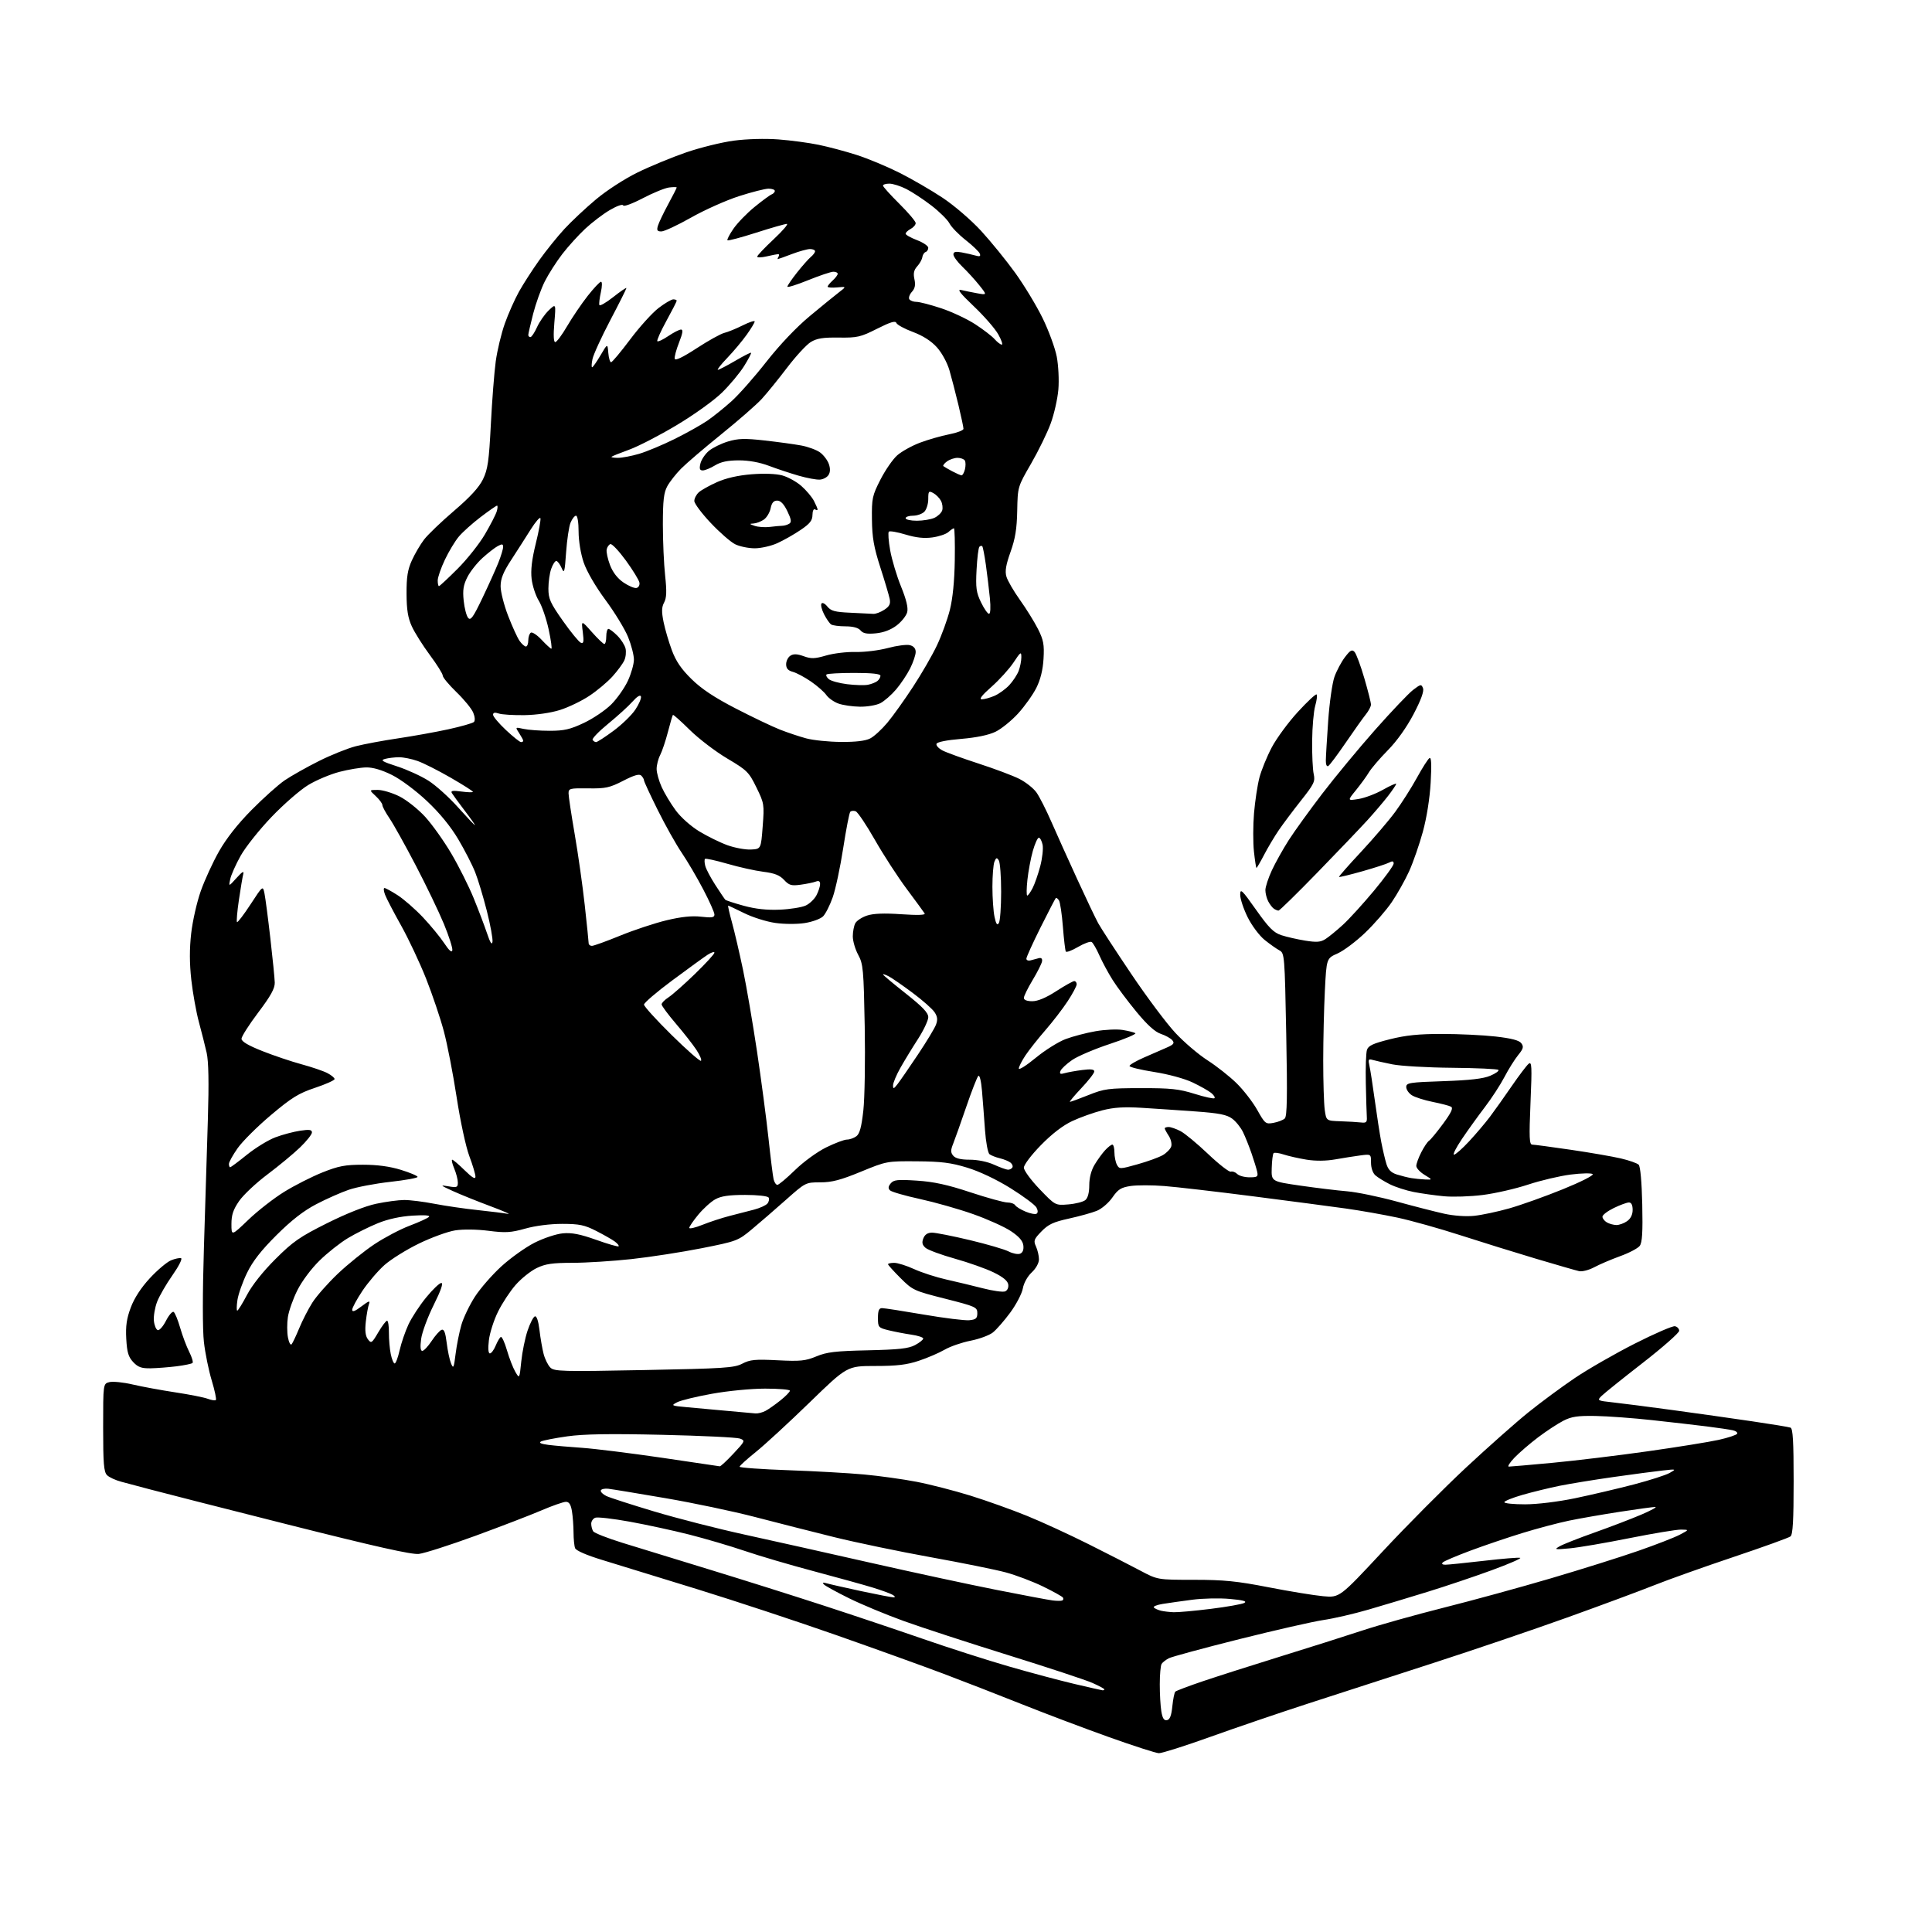 <?xml version="1.0" encoding="UTF-8" standalone="no"?>
<svg 
  version="1.1" 
  xmlns="http://www.w3.org/2000/svg" 
  xmlns:xlink="http://www.w3.org/1999/xlink" 
  xmlns:svg="http://www.w3.org/2000/svg"
  xmlns:rdf="http://www.w3.org/1999/02/22-rdf-syntax-ns#"
  xmlns:cc="http://creativecommons.org/ns#"
  xmlns:dc="http://purl.org/dc/elements/1.1/"
  viewBox="0 0 768 768"
  width="768"
  height="768"
>
<style>svg {background-color: white; }</style>"
<path stroke="none" fill="black" fill-rule="evenodd" d="M460.66,696.92C459.47,696.87 450.62,694.03 441.00,690.59C431.38,687.16 415.85,681.30 406.50,677.57C397.15,673.84 382.98,668.33 375.00,665.32C367.02,662.31 347.90,655.42 332.50,650.01C317.10,644.60 292.12,636.35 277.00,631.68C261.88,627.01 244.94,621.80 239.36,620.10C233.18,618.22 228.98,616.39 228.61,615.42C228.27,614.55 228.00,611.74 227.99,609.17C227.98,606.60 227.70,602.81 227.36,600.75C226.91,598.05 226.24,597.00 224.96,597.00C223.98,597.00 219.57,598.54 215.17,600.43C210.77,602.31 198.91,606.87 188.83,610.56C178.75,614.24 168.70,617.46 166.50,617.71C163.60,618.03 149.35,614.83 114.50,606.04C88.10,599.37 63.35,593.07 59.50,592.02C55.65,590.98 50.61,589.63 48.30,589.04C45.98,588.44 43.39,587.25 42.55,586.40C41.27,585.13 41.00,581.81 41.00,567.45C41.00,550.04 41.00,550.04 43.50,549.41C44.87,549.07 49.04,549.49 52.75,550.36C56.46,551.23 64.10,552.63 69.73,553.49C75.36,554.34 81.16,555.49 82.62,556.05C84.08,556.60 85.52,556.82 85.81,556.52C86.11,556.23 85.36,552.73 84.16,548.74C82.96,544.76 81.56,537.90 81.06,533.50C80.50,528.65 80.50,513.89 81.06,496.00C81.57,479.77 82.28,456.82 82.63,445.00C83.08,430.35 82.92,421.91 82.15,418.50C81.53,415.75 80.14,410.26 79.07,406.30C78.00,402.33 76.64,394.79 76.05,389.52C75.32,382.93 75.30,377.18 76.00,371.04C76.55,366.14 78.27,358.57 79.81,354.21C81.35,349.85 84.61,342.75 87.06,338.43C89.94,333.34 94.49,327.54 100.00,321.98C104.67,317.25 110.60,311.95 113.17,310.19C115.75,308.44 121.82,305.01 126.67,302.58C131.53,300.14 138.20,297.46 141.50,296.62C144.80,295.78 152.32,294.38 158.20,293.51C164.09,292.64 173.09,291.02 178.20,289.91C183.32,288.79 187.90,287.48 188.39,287.00C188.92,286.48 188.80,284.94 188.11,283.27C187.46,281.70 184.47,278.05 181.47,275.15C178.46,272.24 176.00,269.29 176.00,268.57C176.00,267.86 173.70,264.17 170.88,260.39C168.07,256.60 164.84,251.47 163.71,249.00C162.16,245.62 161.64,242.39 161.61,236.00C161.58,229.37 162.05,226.46 163.72,222.77C164.90,220.16 167.09,216.43 168.58,214.48C170.07,212.53 175.45,207.37 180.53,203.03C186.94,197.54 190.44,193.72 192.00,190.50C193.91,186.55 194.37,183.31 195.12,168.68C195.60,159.23 196.48,147.94 197.07,143.60C197.67,139.25 199.29,132.50 200.68,128.60C202.07,124.69 204.59,119.03 206.27,116.00C207.95,112.97 211.57,107.35 214.31,103.50C217.05,99.65 221.58,94.03 224.38,91.00C227.18,87.97 232.81,82.69 236.90,79.27C241.08,75.75 248.29,71.08 253.41,68.57C258.41,66.12 267.11,62.53 272.73,60.59C278.36,58.66 286.91,56.55 291.72,55.91C296.89,55.23 304.14,55.03 309.40,55.42C314.31,55.79 321.52,56.75 325.41,57.56C329.31,58.36 336.10,60.17 340.50,61.58C344.90,62.98 352.55,66.17 357.50,68.65C362.45,71.14 370.19,75.62 374.70,78.62C379.32,81.69 386.01,87.44 390.01,91.78C393.91,96.03 400.02,103.55 403.59,108.50C407.15,113.45 412.05,121.55 414.47,126.50C416.89,131.45 419.41,138.34 420.08,141.80C420.74,145.28 421.03,151.11 420.72,154.80C420.41,158.49 419.05,164.54 417.70,168.25C416.35,171.96 412.84,179.16 409.90,184.25C404.55,193.50 404.55,193.50 404.36,203.00C404.22,210.23 403.58,214.15 401.70,219.40C399.87,224.52 399.44,227.05 400.06,229.19C400.51,230.78 402.94,234.97 405.46,238.50C407.98,242.03 411.20,247.23 412.63,250.06C414.82,254.43 415.15,256.23 414.82,261.86C414.56,266.29 413.61,270.14 411.97,273.43C410.61,276.14 407.35,280.72 404.72,283.61C402.09,286.49 398.04,289.77 395.72,290.89C393.00,292.20 388.14,293.21 382.08,293.72C376.31,294.20 372.51,294.96 372.27,295.69C372.05,296.35 373.14,297.54 374.69,298.34C376.23,299.14 382.68,301.47 389.00,303.53C395.32,305.58 402.60,308.31 405.16,309.60C407.73,310.89 410.80,313.32 412.00,315.00C413.20,316.68 415.89,321.98 417.98,326.78C420.08,331.58 424.68,341.80 428.22,349.50C431.75,357.20 435.51,365.09 436.57,367.02C437.63,368.96 443.55,378.04 449.72,387.20C455.88,396.36 463.76,406.88 467.22,410.58C470.67,414.29 476.44,419.21 480.04,421.51C483.63,423.82 488.82,427.91 491.57,430.61C494.31,433.30 498.01,438.08 499.78,441.23C502.85,446.71 503.13,446.93 506.25,446.35C508.04,446.02 510.05,445.24 510.71,444.62C511.64,443.76 511.78,435.92 511.30,411.20C510.69,379.78 510.62,378.87 508.59,377.79C507.44,377.18 504.81,375.32 502.74,373.66C500.65,371.99 497.65,367.99 495.99,364.67C494.35,361.37 493.00,357.34 493.00,355.71C493.00,353.04 493.64,353.64 499.28,361.62C504.38,368.83 506.27,370.73 509.35,371.75C511.43,372.43 515.70,373.41 518.82,373.91C523.39,374.65 524.97,374.53 526.91,373.28C528.24,372.43 531.35,369.89 533.83,367.62C536.31,365.35 541.86,359.26 546.17,354.08C550.48,348.90 554.00,344.04 554.00,343.29C554.00,342.29 553.52,342.18 552.20,342.89C551.22,343.42 546.39,344.98 541.48,346.37C536.57,347.75 532.42,348.76 532.27,348.60C532.12,348.45 536.04,343.98 541.00,338.67C545.95,333.36 552.07,326.20 554.61,322.75C557.14,319.31 561.01,313.24 563.20,309.25C565.38,305.27 567.65,301.71 568.24,301.35C568.98,300.90 569.12,303.86 568.71,311.10C568.35,317.41 567.13,325.12 565.59,330.70C564.20,335.76 561.75,342.80 560.15,346.34C558.54,349.88 555.43,355.41 553.23,358.64C551.03,361.86 546.28,367.33 542.67,370.78C539.06,374.24 534.13,377.94 531.71,379.01C527.31,380.96 527.31,380.96 526.66,393.73C526.30,400.75 526.01,413.30 526.00,421.61C526.00,429.92 526.27,438.70 526.60,441.13C527.21,445.53 527.21,445.53 532.85,445.72C535.96,445.82 539.62,446.04 541.00,446.20C543.11,446.45 543.47,446.11 543.33,444.00C543.24,442.62 543.06,436.55 542.93,430.50C542.80,424.45 543.01,418.54 543.38,417.37C543.92,415.67 545.79,414.80 552.49,413.12C558.81,411.53 564.01,411.00 573.21,411.01C579.97,411.01 589.55,411.47 594.50,412.03C600.82,412.75 603.87,413.54 604.74,414.70C605.77,416.08 605.56,416.88 603.48,419.43C602.11,421.12 599.66,425.03 598.04,428.13C596.42,431.23 592.91,436.63 590.23,440.13C587.56,443.63 583.47,449.31 581.15,452.75C578.83,456.19 577.40,459.00 577.99,459.00C578.58,459.00 581.27,456.63 583.97,453.72C586.67,450.82 590.39,446.43 592.25,443.97C594.10,441.51 598.00,436.03 600.90,431.79C603.81,427.56 606.85,423.54 607.65,422.88C608.92,421.82 609.02,423.79 608.40,438.33C607.81,452.29 607.93,455.00 609.10,455.01C609.87,455.01 616.75,455.93 624.39,457.05C632.04,458.17 640.99,459.72 644.29,460.49C647.59,461.26 650.79,462.39 651.40,462.99C652.07,463.67 652.62,469.82 652.82,478.80C653.06,489.83 652.81,493.94 651.82,495.25C651.09,496.22 647.58,498.07 644.00,499.36C640.42,500.66 635.79,502.64 633.71,503.76C631.62,504.88 628.92,505.57 627.71,505.30C626.49,505.03 618.75,502.79 610.50,500.34C602.25,497.88 588.75,493.68 580.50,491.02C572.25,488.35 561.00,485.20 555.50,484.02C550.00,482.85 540.79,481.22 535.02,480.41C529.26,479.60 512.61,477.41 498.02,475.54C483.44,473.67 467.57,471.83 462.77,471.46C457.97,471.08 451.98,471.08 449.46,471.45C445.62,472.03 444.44,472.77 442.19,476.02C440.71,478.16 437.93,480.54 436.00,481.32C434.07,482.10 429.09,483.48 424.92,484.40C418.75,485.75 416.71,486.70 413.99,489.51C410.99,492.61 410.77,493.20 411.83,495.52C412.47,496.94 413.00,499.22 413.00,500.60C413.00,502.08 411.81,504.23 410.12,505.81C408.44,507.38 406.97,510.03 406.59,512.18C406.23,514.21 403.98,518.52 401.60,521.76C399.21,525.00 396.10,528.56 394.67,529.69C393.25,530.81 389.26,532.28 385.80,532.96C382.35,533.64 377.72,535.24 375.51,536.52C373.31,537.80 368.70,539.78 365.28,540.92C360.47,542.53 356.53,543.00 347.91,543.00C336.76,543.00 336.76,543.00 321.78,557.55C313.54,565.55 303.92,574.41 300.40,577.23C296.88,580.05 294.00,582.67 294.00,583.05C294.00,583.43 302.66,584.05 313.25,584.43C323.84,584.80 337.45,585.57 343.50,586.13C349.55,586.69 358.89,587.99 364.26,589.02C369.62,590.05 379.30,592.54 385.76,594.54C392.22,596.55 402.37,600.18 408.32,602.61C414.28,605.03 425.30,610.11 432.82,613.88C440.35,617.65 449.57,622.37 453.33,624.37C460.17,628.00 460.17,628.00 474.61,628.00C486.54,628.00 491.71,628.52 504.28,630.97C512.65,632.60 522.42,634.20 526.00,634.52C532.50,635.11 532.50,635.11 549.70,616.65C559.16,606.49 574.01,591.55 582.70,583.45C591.39,575.35 602.55,565.46 607.50,561.47C612.45,557.48 620.77,551.33 626.00,547.80C631.23,544.27 641.94,538.12 649.81,534.13C657.67,530.14 664.87,527.02 665.81,527.20C666.74,527.38 667.50,528.19 667.50,529.01C667.50,529.83 660.98,535.57 653.01,541.77C645.03,547.97 637.67,553.88 636.64,554.91C634.82,556.73 634.93,556.79 641.14,557.47C644.64,557.85 655.38,559.23 665.00,560.54C674.62,561.85 688.80,563.85 696.50,564.99C704.20,566.12 711.06,567.25 711.75,567.50C712.70,567.83 713.00,573.02 713.00,588.85C713.00,604.38 712.68,610.01 711.75,610.75C711.06,611.30 700.87,614.97 689.11,618.92C677.34,622.87 663.17,627.92 657.61,630.14C652.05,632.36 636.48,638.14 623.00,642.98C609.52,647.82 585.67,655.92 570.00,660.99C554.33,666.05 531.92,673.31 520.21,677.12C508.50,680.92 490.80,686.95 480.87,690.52C470.94,694.08 461.85,696.96 460.66,696.92zM463.89,683.79C465.04,683.57 465.65,681.99 466.02,678.30C466.31,675.45 466.84,672.83 467.20,672.46C467.56,672.10 472.50,670.23 478.18,668.31C483.86,666.39 497.73,661.96 509.00,658.47C520.27,654.99 534.90,650.35 541.50,648.17C548.10,645.99 562.73,641.89 574.00,639.05C585.27,636.22 604.40,630.98 616.50,627.41C628.60,623.85 644.24,618.93 651.26,616.48C658.28,614.04 665.71,611.15 667.76,610.06C671.50,608.09 671.50,608.09 668.23,608.04C666.43,608.02 657.20,609.55 647.73,611.44C638.25,613.34 627.58,615.16 624.00,615.49C618.01,616.05 617.70,615.98 620.00,614.66C621.38,613.87 627.67,611.39 634.00,609.15C640.33,606.90 648.65,603.71 652.50,602.06C656.35,600.41 658.83,599.05 658.00,599.04C657.17,599.03 650.87,599.89 643.99,600.95C637.11,602.01 627.99,603.60 623.73,604.48C619.47,605.36 611.14,607.57 605.22,609.39C599.30,611.21 589.97,614.37 584.48,616.42C578.99,618.47 574.07,620.56 573.55,621.07C572.96,621.65 573.34,622.00 574.55,622.00C575.62,622.00 582.50,621.30 589.84,620.45C597.18,619.59 603.69,619.06 604.30,619.27C604.92,619.47 599.82,621.69 592.96,624.20C586.11,626.71 574.65,630.57 567.50,632.77C560.35,634.98 549.77,638.16 544.00,639.84C538.23,641.52 530.16,643.39 526.08,643.98C522.00,644.58 506.97,648.00 492.68,651.58C478.39,655.16 465.76,658.59 464.60,659.19C463.45,659.80 462.17,660.79 461.77,661.40C461.36,662.00 461.03,665.65 461.03,669.50C461.02,673.35 461.30,678.21 461.65,680.30C462.11,683.06 462.71,684.01 463.89,683.79zM438.25,671.92C438.66,671.96 439.00,671.80 439.00,671.55C439.00,671.30 436.86,670.15 434.25,668.99C431.64,667.83 416.59,662.86 400.81,657.95C385.03,653.04 366.36,646.94 359.31,644.40C352.27,641.86 342.45,637.78 337.50,635.33C332.55,632.89 328.05,630.42 327.50,629.83C326.81,629.10 327.12,628.96 328.50,629.36C329.60,629.69 335.78,631.09 342.23,632.48C348.69,633.86 354.54,634.99 355.23,634.97C355.99,634.95 355.83,634.55 354.82,633.96C353.89,633.42 350.29,632.11 346.82,631.05C343.34,629.99 332.85,627.08 323.50,624.59C314.15,622.11 301.77,618.47 296.00,616.50C290.23,614.54 280.32,611.63 274.00,610.02C267.68,608.42 257.04,606.11 250.37,604.90C243.70,603.69 237.51,602.97 236.62,603.32C235.73,603.66 235.01,604.74 235.02,605.72C235.02,606.70 235.38,608.05 235.81,608.72C236.24,609.40 241.52,611.47 247.54,613.33C253.57,615.19 269.07,619.95 282.00,623.91C294.93,627.86 315.18,634.25 327.00,638.10C338.82,641.95 356.82,647.99 367.00,651.52C377.18,655.06 392.48,659.96 401.00,662.42C409.52,664.89 421.23,668.01 427.00,669.37C432.77,670.73 437.84,671.87 438.25,671.92zM466.54,640.88C468.21,640.95 474.85,640.35 481.29,639.55C487.74,638.75 493.75,637.68 494.65,637.18C495.81,636.53 494.15,636.07 488.89,635.60C484.83,635.23 478.12,635.37 474.00,635.91C469.88,636.45 464.56,637.20 462.19,637.58C459.82,637.96 458.24,638.62 458.69,639.04C459.13,639.46 460.40,640.02 461.50,640.29C462.60,640.55 464.87,640.82 466.54,640.88zM422.27,636.22C422.69,636.02 422.81,635.51 422.54,635.07C422.28,634.64 418.73,632.66 414.65,630.67C410.58,628.69 403.93,626.17 399.88,625.07C395.82,623.97 382.38,621.25 370.00,619.02C357.62,616.79 340.30,613.18 331.50,611.01C322.70,608.83 308.52,605.22 300.00,603.00C291.48,600.78 275.50,597.42 264.50,595.54C253.50,593.65 243.28,591.97 241.80,591.80C240.31,591.64 238.97,591.95 238.82,592.50C238.68,593.05 239.67,594.03 241.03,594.69C242.39,595.34 250.93,598.10 260.00,600.82C269.08,603.54 285.27,607.69 296.00,610.03C306.73,612.38 329.23,617.41 346.00,621.21C362.77,625.01 385.27,629.86 396.00,631.98C406.73,634.11 416.85,636.01 418.50,636.21C420.15,636.41 421.84,636.41 422.27,636.22zM606.25,597.99C611.09,597.99 619.34,596.98 626.22,595.55C632.67,594.20 643.12,591.75 649.45,590.10C655.77,588.44 662.20,586.38 663.73,585.51C666.45,583.97 666.39,583.95 661.00,584.54C657.98,584.87 649.20,586.03 641.50,587.12C633.80,588.21 624.12,589.79 620.00,590.62C615.88,591.46 609.24,593.08 605.25,594.22C601.26,595.37 598.00,596.69 598.00,597.15C598.00,597.62 601.71,598.00 606.25,597.99zM286.11,582.88C286.45,582.95 288.90,580.68 291.55,577.84C296.23,572.84 296.31,572.66 294.12,571.85C292.87,571.39 278.95,570.72 263.18,570.36C242.31,569.88 232.05,570.05 225.50,570.97C220.55,571.67 215.84,572.59 215.04,573.02C214.07,573.55 215.08,574.00 218.04,574.37C220.49,574.68 226.55,575.20 231.50,575.54C236.45,575.89 250.62,577.65 263.00,579.46C275.38,581.28 285.78,582.82 286.11,582.88zM599.79,583.00C600.44,583.00 608.29,582.32 617.24,581.48C626.18,580.64 643.17,578.59 655.00,576.91C666.83,575.24 679.53,573.19 683.24,572.36C686.95,571.53 690.23,570.44 690.53,569.95C690.83,569.46 690.05,568.83 688.79,568.55C687.53,568.27 682.90,567.59 678.50,567.03C674.10,566.48 664.33,565.35 656.78,564.53C649.24,563.70 639.11,562.96 634.28,562.87C627.17,562.74 624.72,563.10 621.47,564.76C619.26,565.89 614.76,568.84 611.47,571.32C608.19,573.80 603.95,577.45 602.05,579.42C600.16,581.39 599.14,583.00 599.79,583.00zM300.32,561.86C301.31,561.94 303.11,561.48 304.32,560.84C305.52,560.20 308.19,558.32 310.25,556.67C312.31,555.02 314.00,553.29 314.00,552.83C314.00,552.37 309.58,552.00 304.17,552.00C298.66,552.00 289.39,552.89 283.05,554.04C276.83,555.15 270.57,556.68 269.15,557.43C266.66,558.73 266.82,558.82 273.02,559.38C276.59,559.70 283.77,560.36 289.00,560.84C294.23,561.32 299.32,561.78 300.32,561.86zM207.21,541.22C207.60,537.42 208.72,531.91 209.71,528.97C210.69,526.03 212.01,523.47 212.63,523.27C213.33,523.05 214.02,525.11 214.45,528.71C214.82,531.89 215.57,536.17 216.09,538.20C216.62,540.24 217.82,542.68 218.75,543.61C220.32,545.17 223.32,545.26 255.98,544.62C287.91,544.01 291.86,543.75 295.09,542.07C298.16,540.47 300.19,540.28 309.10,540.73C318.14,541.19 320.18,540.99 324.51,539.19C328.66,537.46 332.10,537.05 345.00,536.77C357.33,536.49 361.17,536.07 363.75,534.69C365.54,533.73 367.00,532.56 367.00,532.09C367.00,531.61 364.86,530.92 362.25,530.54C359.64,530.16 355.59,529.38 353.25,528.81C349.16,527.80 349.00,527.62 349.00,523.88C349.00,520.97 349.41,520.00 350.62,520.00C351.51,520.00 358.95,521.15 367.16,522.56C375.37,523.97 383.53,524.98 385.29,524.81C387.96,524.55 388.50,524.08 388.50,522.00C388.50,519.63 387.82,519.33 375.72,516.26C363.34,513.13 362.78,512.87 357.97,508.06C355.24,505.33 353.00,502.85 353.00,502.55C353.00,502.25 354.11,502.00 355.47,502.00C356.83,502.00 360.40,503.12 363.40,504.50C366.40,505.87 372.15,507.73 376.18,508.63C380.20,509.53 386.74,511.10 390.71,512.12C394.67,513.14 398.63,513.69 399.51,513.36C400.44,513.00 400.98,511.86 400.80,510.62C400.60,509.18 398.75,507.64 395.00,505.81C391.98,504.33 385.04,501.87 379.60,500.35C374.15,498.82 368.90,496.88 367.92,496.04C366.59,494.88 366.38,493.94 367.05,492.25C367.65,490.73 368.77,490.00 370.52,490.00C371.94,490.00 378.71,491.34 385.55,492.97C392.40,494.61 399.32,496.63 400.94,497.47C402.55,498.30 404.60,498.71 405.49,498.37C406.54,497.96 407.00,496.82 406.80,495.12C406.59,493.29 405.11,491.57 401.86,489.40C399.30,487.69 392.55,484.65 386.86,482.64C381.16,480.62 371.63,477.92 365.68,476.62C359.74,475.33 354.38,473.78 353.78,473.18C352.99,472.39 353.07,471.62 354.08,470.41C355.27,468.98 356.80,468.82 364.50,469.32C371.21,469.76 376.67,470.95 385.75,473.96C392.47,476.18 399.08,478.00 400.43,478.00C401.78,478.00 403.19,478.50 403.56,479.10C403.94,479.71 405.78,480.85 407.67,481.63C409.55,482.42 411.52,482.80 412.05,482.47C412.65,482.10 412.64,481.19 412.00,480.00C411.44,478.96 406.83,475.53 401.75,472.36C396.11,468.85 389.38,465.66 384.50,464.17C378.03,462.19 374.20,461.71 364.50,461.64C352.59,461.55 352.42,461.58 342.23,465.77C334.16,469.09 330.70,470.00 326.10,470.00C320.26,470.00 320.21,470.03 312.37,476.99C308.04,480.84 301.97,486.09 298.87,488.67C293.39,493.23 292.89,493.42 278.87,496.20C270.97,497.76 258.43,499.70 251.00,500.51C243.57,501.32 233.03,501.98 227.57,501.99C219.56,502.00 216.80,502.40 213.33,504.08C210.96,505.23 207.21,508.23 205.00,510.74C202.78,513.26 199.62,518.06 197.97,521.42C196.31,524.77 194.68,529.88 194.34,532.76C193.95,536.05 194.10,538.00 194.74,538.00C195.30,538.00 196.32,536.64 197.01,534.98C197.70,533.32 198.62,531.74 199.06,531.47C199.49,531.20 200.60,533.57 201.52,536.74C202.44,539.91 203.94,543.77 204.85,545.32C206.50,548.14 206.50,548.14 207.21,541.22zM59.92,543.92C56.25,543.98 54.88,543.50 52.95,541.45C51.03,539.40 50.49,537.58 50.19,532.20C49.91,527.09 50.34,524.13 52.00,519.72C53.40,515.99 56.09,511.85 59.58,508.09C62.55,504.88 66.32,501.70 67.94,501.02C69.57,500.35 71.39,499.96 71.98,500.16C72.58,500.36 71.03,503.41 68.55,506.93C66.07,510.46 63.32,515.22 62.44,517.51C61.57,519.81 61.00,523.18 61.17,525.01C61.35,526.85 62.04,528.52 62.70,528.74C63.35,528.95 64.83,527.29 65.98,525.03C67.14,522.77 68.50,521.19 69.03,521.52C69.55,521.84 70.71,524.67 71.61,527.80C72.52,530.94 74.13,535.23 75.20,537.35C76.27,539.46 76.87,541.47 76.54,541.80C76.20,542.13 73.36,542.72 70.22,543.12C67.07,543.51 62.44,543.87 59.92,543.92zM181.11,538.19C181.54,534.72 182.58,529.53 183.41,526.65C184.25,523.76 186.67,518.73 188.79,515.45C190.91,512.18 195.63,506.76 199.28,503.42C202.93,500.08 208.86,495.85 212.45,494.02C216.09,492.18 221.10,490.51 223.74,490.27C227.31,489.94 230.62,490.59 236.98,492.85C241.64,494.52 245.66,495.67 245.91,495.43C246.15,495.18 245.49,494.33 244.43,493.55C243.37,492.76 240.03,490.86 237.02,489.32C232.37,486.95 230.31,486.52 223.52,486.51C218.67,486.51 212.85,487.25 208.80,488.39C203.06,490.00 200.96,490.13 194.19,489.26C189.49,488.66 184.11,488.60 180.91,489.10C177.95,489.57 171.48,491.93 166.52,494.34C161.56,496.75 155.39,500.60 152.81,502.89C150.24,505.18 146.30,509.80 144.06,513.14C141.83,516.49 140.00,519.87 140.00,520.66C140.00,521.67 141.12,521.26 143.69,519.30C146.60,517.10 147.24,516.89 146.69,518.34C146.31,519.34 145.74,522.49 145.42,525.34C145.01,528.99 145.25,531.05 146.25,532.38C147.57,534.14 147.82,533.97 150.37,529.63C151.86,527.08 153.44,525.00 153.87,525.00C154.29,525.00 154.63,527.14 154.60,529.75C154.58,532.36 154.91,536.19 155.33,538.25C155.75,540.31 156.45,542.00 156.89,542.00C157.32,542.00 158.21,539.64 158.86,536.75C159.51,533.86 161.09,529.25 162.37,526.50C163.65,523.75 166.82,518.91 169.41,515.75C171.99,512.59 174.71,510.00 175.43,510.00C176.30,510.00 175.26,513.01 172.40,518.75C170.00,523.56 167.76,529.64 167.41,532.25C166.98,535.42 167.14,537.00 167.87,537.00C168.48,537.00 170.14,535.23 171.57,533.08C173.00,530.92 174.77,528.92 175.52,528.63C176.51,528.25 177.05,529.62 177.57,533.81C177.95,536.94 178.73,540.62 179.30,542.00C180.22,544.23 180.42,543.81 181.11,538.19zM115.91,534.38C116.33,533.90 117.69,531.02 118.94,528.00C120.18,524.98 122.53,520.39 124.16,517.82C125.78,515.25 130.35,510.07 134.31,506.31C138.26,502.56 144.78,497.31 148.78,494.64C152.78,491.98 159.08,488.66 162.78,487.26C166.48,485.86 169.95,484.28 170.50,483.74C171.15,483.11 168.87,482.93 164.00,483.23C159.17,483.53 154.26,484.60 150.22,486.24C146.77,487.64 141.42,490.30 138.34,492.15C135.26,493.99 130.17,498.01 127.03,501.09C123.74,504.30 120.00,509.31 118.21,512.89C116.50,516.31 114.81,521.10 114.44,523.55C114.07,525.99 114.08,529.62 114.46,531.62C114.83,533.62 115.48,534.86 115.91,534.38zM94.31,521.00C94.63,521.00 96.37,518.19 98.18,514.75C100.20,510.90 104.55,505.42 109.49,500.50C116.45,493.55 119.14,491.68 130.00,486.25C137.67,482.41 145.20,479.43 149.50,478.52C153.35,477.70 158.37,477.03 160.66,477.02C162.95,477.01 168.35,477.68 172.66,478.52C176.97,479.35 184.70,480.48 189.83,481.02C194.96,481.56 200.36,482.24 201.83,482.52C203.30,482.81 200.22,481.45 195.00,479.50C189.78,477.55 183.03,474.83 180.00,473.45C174.92,471.13 174.79,470.99 178.25,471.58C181.62,472.16 182.00,472.00 182.00,470.08C182.00,468.90 181.35,466.38 180.55,464.47C179.75,462.56 179.40,461.00 179.76,461.00C180.13,461.00 182.35,462.89 184.71,465.21C187.74,468.18 189.00,468.92 189.00,467.73C189.00,466.80 187.90,463.12 186.56,459.56C185.19,455.93 182.97,445.63 181.53,436.21C180.11,426.94 177.82,415.11 176.43,409.93C175.05,404.74 171.87,395.32 169.37,389.00C166.86,382.68 162.40,373.19 159.45,367.92C156.50,362.65 153.62,357.14 153.07,355.67C152.51,354.20 152.40,353.00 152.83,353.00C153.26,353.00 155.61,354.28 158.05,355.85C160.50,357.42 165.01,361.36 168.08,364.60C171.14,367.85 174.97,372.49 176.58,374.93C178.51,377.86 179.60,378.82 179.81,377.76C179.98,376.88 178.48,372.19 176.48,367.33C174.47,362.47 169.43,351.98 165.26,344.00C161.10,336.02 156.41,327.62 154.85,325.32C153.28,323.02 152.00,320.64 152.00,320.02C152.00,319.41 150.81,317.80 149.35,316.45C146.71,314.00 146.71,314.00 150.16,314.00C152.05,314.00 155.93,315.16 158.77,316.57C161.61,317.99 166.22,321.64 169.01,324.70C171.80,327.75 176.50,334.36 179.45,339.38C182.40,344.39 186.37,352.32 188.28,357.00C190.19,361.68 192.58,367.98 193.60,371.00C194.86,374.77 195.55,375.83 195.77,374.39C195.95,373.22 194.95,367.70 193.53,362.12C192.11,356.53 190.03,349.61 188.89,346.73C187.76,343.85 184.73,337.96 182.17,333.63C179.13,328.51 174.79,323.20 169.75,318.46C165.36,314.32 159.33,309.82 155.84,308.08C151.84,306.08 148.25,305.02 145.59,305.06C143.34,305.09 138.54,305.89 134.92,306.83C131.30,307.78 125.74,310.11 122.57,312.03C119.39,313.94 112.82,319.65 107.97,324.72C103.11,329.79 97.56,336.76 95.64,340.22C93.71,343.67 91.85,347.85 91.51,349.50C90.87,352.50 90.87,352.50 94.04,349.00C96.33,346.47 97.06,346.05 96.69,347.50C96.41,348.60 95.63,353.23 94.96,357.79C94.29,362.35 93.95,366.29 94.21,366.55C94.47,366.80 96.89,363.63 99.59,359.50C104.50,351.98 104.50,351.98 105.15,355.24C105.51,357.03 106.56,365.02 107.47,373.00C108.39,380.98 109.18,388.89 109.22,390.59C109.28,392.91 107.65,395.86 102.65,402.49C98.99,407.34 96.00,412.03 96.00,412.92C96.00,414.01 98.67,415.59 104.25,417.80C108.79,419.60 115.82,421.97 119.87,423.07C123.93,424.17 128.54,425.74 130.12,426.56C131.70,427.38 133.00,428.45 133.00,428.94C133.00,429.43 129.51,431.00 125.25,432.42C118.72,434.60 115.96,436.30 107.71,443.25C102.32,447.79 96.36,453.72 94.46,456.43C92.56,459.14 91.00,461.95 91.00,462.68C91.00,463.40 91.22,464.00 91.49,464.00C91.77,464.00 94.79,461.75 98.20,458.99C101.62,456.24 106.70,453.13 109.50,452.09C112.29,451.04 116.70,449.87 119.29,449.48C123.00,448.92 124.00,449.07 124.00,450.17C124.00,450.94 121.86,453.63 119.25,456.14C116.64,458.65 110.80,463.48 106.29,466.87C101.77,470.26 96.71,475.02 95.04,477.45C92.70,480.84 92.00,482.96 92.00,486.59C92.00,491.33 92.00,491.33 98.75,484.86C102.46,481.30 108.88,476.30 113.00,473.76C117.12,471.21 123.95,467.75 128.17,466.06C134.61,463.49 137.19,463.00 144.31,463.00C150.02,463.00 154.95,463.67 159.39,465.04C163.03,466.16 166.00,467.42 166.00,467.84C166.00,468.26 161.11,469.14 155.13,469.81C149.16,470.47 141.73,471.89 138.63,472.96C135.53,474.02 129.73,476.59 125.75,478.67C120.70,481.30 115.90,485.03 109.93,490.97C103.81,497.06 100.45,501.36 98.20,506.00C96.46,509.57 94.75,514.41 94.39,516.75C94.04,519.09 94.00,521.00 94.31,521.00zM279.25,486.88C282.14,485.72 286.98,484.14 290.00,483.36C293.02,482.58 297.40,481.45 299.73,480.85C302.06,480.24 304.46,479.15 305.07,478.42C305.67,477.69 305.88,476.62 305.53,476.04C305.16,475.45 301.14,475.00 296.18,475.00C289.75,475.00 286.64,475.46 284.32,476.75C282.59,477.71 279.56,480.46 277.59,482.84C275.61,485.23 274.00,487.59 274.00,488.09C274.00,488.59 276.36,488.04 279.25,486.88zM642.53,486.97C643.64,486.99 645.56,486.30 646.78,485.44C648.22,484.43 649.00,482.85 649.00,480.94C649.00,479.02 648.49,478.00 647.53,478.00C646.72,478.00 644.02,478.99 641.53,480.20C639.04,481.41 637.00,482.96 637.00,483.65C637.00,484.34 637.79,485.36 638.75,485.92C639.71,486.48 641.41,486.95 642.53,486.97zM586.00,483.31C589.02,483.00 595.33,481.66 600.00,480.34C604.67,479.01 614.23,475.60 621.24,472.75C628.25,469.91 633.61,467.21 633.14,466.74C632.68,466.28 628.75,466.35 624.40,466.90C620.06,467.45 612.42,469.25 607.43,470.90C602.45,472.55 594.35,474.40 589.43,475.02C584.52,475.64 577.58,475.87 574.00,475.53C570.42,475.19 565.02,474.43 562.00,473.84C558.98,473.25 554.70,471.87 552.50,470.77C550.30,469.67 547.71,468.07 546.75,467.23C545.71,466.32 545.00,464.27 545.00,462.21C545.00,458.74 545.00,458.74 540.75,459.30C538.41,459.61 533.91,460.32 530.75,460.88C527.08,461.53 522.96,461.56 519.35,460.98C516.24,460.47 512.16,459.55 510.28,458.93C508.40,458.31 506.60,458.07 506.28,458.39C505.95,458.72 505.61,461.38 505.53,464.31C505.37,469.64 505.37,469.64 516.93,471.31C523.30,472.23 531.65,473.24 535.50,473.56C539.35,473.88 548.19,475.71 555.14,477.61C562.10,479.52 570.65,481.71 574.14,482.48C577.86,483.30 582.78,483.65 586.00,483.31zM424.69,478.77C427.54,478.54 430.58,477.76 431.44,477.05C432.44,476.22 433.00,474.10 433.00,471.13C433.01,468.21 433.78,465.21 435.11,463.00C436.26,461.07 438.14,458.49 439.28,457.25C440.42,456.01 441.72,455.00 442.17,455.00C442.63,455.00 443.00,456.38 443.00,458.07C443.00,459.75 443.45,461.97 443.99,462.99C444.96,464.80 445.20,464.79 452.24,462.81C456.24,461.69 460.74,460.05 462.25,459.17C463.76,458.29 465.26,456.74 465.58,455.73C465.90,454.73 465.45,452.81 464.58,451.49C463.71,450.16 463.00,448.83 463.00,448.54C463.00,448.24 463.70,448.00 464.55,448.00C465.40,448.00 467.52,448.73 469.25,449.63C470.98,450.52 475.91,454.61 480.22,458.71C484.52,462.80 488.59,465.97 489.26,465.75C489.93,465.52 491.08,465.94 491.81,466.67C492.54,467.40 494.74,468.00 496.69,468.00C499.85,468.00 500.18,467.75 499.74,465.75C499.46,464.51 498.46,461.25 497.51,458.50C496.56,455.75 495.05,451.96 494.14,450.08C493.24,448.20 491.28,445.76 489.79,444.67C487.66,443.10 484.59,442.49 475.29,441.82C468.81,441.35 459.20,440.70 453.95,440.38C446.85,439.94 442.79,440.19 438.16,441.38C434.73,442.26 429.35,444.18 426.21,445.65C422.51,447.38 418.13,450.75 413.75,455.24C409.95,459.13 407.00,463.03 407.00,464.16C407.00,465.27 409.81,469.10 413.25,472.69C419.50,479.20 419.50,479.20 424.69,478.77zM309.02,471.00C309.57,471.00 312.72,468.35 316.04,465.12C319.42,461.82 324.84,457.88 328.40,456.12C331.89,454.40 335.62,453.00 336.68,453.00C337.75,453.00 339.42,452.41 340.40,451.69C341.73,450.73 342.45,448.07 343.19,441.44C343.74,436.52 343.98,421.48 343.74,408.00C343.32,385.33 343.13,383.20 341.14,379.54C339.96,377.36 339.00,374.07 339.00,372.22C339.00,370.38 339.45,368.03 339.99,367.01C340.54,365.99 342.64,364.61 344.66,363.95C347.17,363.12 351.45,362.95 358.26,363.42C364.70,363.86 367.97,363.76 367.57,363.12C367.24,362.58 364.04,358.21 360.47,353.42C356.89,348.62 351.19,339.84 347.80,333.89C344.41,327.94 340.97,322.82 340.15,322.50C339.33,322.19 338.36,322.29 337.98,322.72C337.61,323.15 336.34,329.66 335.18,337.19C334.02,344.71 332.15,353.48 331.03,356.66C329.91,359.85 328.18,363.26 327.19,364.26C326.20,365.25 322.94,366.45 319.95,366.92C316.84,367.41 311.79,367.39 308.19,366.88C304.71,366.39 299.15,364.64 295.83,362.99C292.51,361.35 289.64,360.00 289.46,360.00C289.28,360.00 289.96,363.04 290.99,366.75C292.01,370.46 293.97,378.90 295.36,385.50C296.74,392.10 299.24,406.73 300.93,418.00C302.61,429.27 304.66,444.80 305.49,452.50C306.31,460.20 307.23,467.51 307.51,468.75C307.80,469.99 308.48,471.00 309.02,471.00zM566.50,468.86C569.50,468.99 569.50,468.99 566.25,467.01C564.46,465.92 563.00,464.33 563.00,463.47C563.00,462.62 563.89,460.17 564.99,458.03C566.08,455.89 567.47,453.83 568.07,453.46C568.67,453.08 571.18,450.05 573.64,446.71C576.92,442.25 577.76,440.45 576.80,439.93C576.09,439.54 572.80,438.68 569.50,438.02C566.20,437.36 562.49,436.17 561.25,435.39C560.01,434.60 559.00,433.13 559.00,432.11C559.00,430.43 560.27,430.23 573.75,429.78C584.32,429.42 589.61,428.81 592.40,427.63C594.55,426.72 596.00,425.67 595.63,425.30C595.26,424.93 586.98,424.55 577.23,424.46C567.48,424.38 556.80,423.76 553.50,423.10C550.20,422.43 546.65,421.64 545.61,421.33C543.98,420.85 543.81,421.17 544.37,423.64C544.73,425.21 545.69,431.45 546.52,437.50C547.35,443.55 548.50,450.98 549.08,454.00C549.66,457.02 550.58,460.94 551.12,462.69C551.84,465.01 552.99,466.16 555.31,466.89C557.06,467.44 559.62,468.08 561.00,468.31C562.38,468.54 564.85,468.79 566.50,468.86zM400.69,464.98C401.35,464.99 402.13,464.60 402.43,464.11C402.73,463.63 402.42,462.76 401.73,462.19C401.05,461.63 399.14,460.84 397.49,460.44C395.85,460.05 393.98,459.31 393.34,458.81C392.69,458.31 391.89,453.98 391.55,449.20C391.21,444.41 390.68,437.42 390.36,433.66C390.02,429.66 389.41,427.19 388.89,427.71C388.40,428.20 386.23,433.75 384.08,440.05C381.92,446.35 379.59,452.93 378.89,454.67C377.86,457.25 377.86,458.13 378.93,459.42C379.83,460.49 381.93,461.00 385.51,461.00C388.63,461.00 392.57,461.81 395.14,462.98C397.54,464.07 400.04,464.97 400.69,464.98zM425.33,438.00C425.67,438.00 429.00,436.78 432.73,435.29C438.95,432.79 440.64,432.57 453.50,432.55C465.36,432.53 468.62,432.87 474.86,434.82C478.90,436.09 482.47,436.86 482.78,436.55C483.10,436.24 482.49,435.28 481.43,434.43C480.37,433.58 477.05,431.71 474.06,430.28C470.91,428.78 464.47,427.02 458.81,426.13C453.41,425.28 449.00,424.21 449.00,423.74C449.00,423.27 451.59,421.76 454.75,420.38C457.91,419.00 462.01,417.22 463.85,416.41C466.57,415.21 466.97,414.67 466.02,413.52C465.37,412.74 463.31,411.60 461.45,410.98C459.14,410.22 456.05,407.42 451.73,402.18C448.25,397.96 443.98,392.25 442.25,389.49C440.52,386.74 438.17,382.37 437.02,379.78C435.88,377.20 434.49,374.80 433.94,374.46C433.39,374.12 430.96,375.01 428.53,376.43C426.11,377.85 423.92,378.67 423.68,378.26C423.43,377.84 422.91,373.41 422.52,368.41C422.13,363.41 421.43,358.69 420.96,357.94C420.49,357.18 419.91,356.77 419.67,357.03C419.43,357.29 416.70,362.56 413.61,368.73C410.53,374.91 408.00,380.48 408.00,381.10C408.00,381.72 408.79,382.01 409.75,381.74C410.71,381.47 412.18,381.08 413.00,380.87C413.95,380.64 414.40,381.11 414.22,382.17C414.07,383.09 412.38,386.44 410.47,389.61C408.56,392.79 407.00,395.97 407.00,396.69C407.00,397.51 408.26,398.00 410.34,398.00C412.55,398.00 415.80,396.64 419.88,394.00C423.28,391.80 426.50,390.00 427.03,390.00C427.57,390.00 428.00,390.57 428.00,391.27C428.00,391.97 426.38,395.01 424.40,398.02C422.42,401.04 418.44,406.20 415.57,409.50C412.70,412.80 409.14,417.29 407.67,419.48C406.20,421.67 405.00,424.04 405.00,424.75C405.00,425.46 408.01,423.56 411.70,420.52C415.38,417.48 420.75,414.12 423.62,413.04C426.50,411.97 431.84,410.56 435.50,409.93C439.16,409.29 443.99,409.06 446.23,409.42C448.47,409.78 450.76,410.35 451.31,410.69C451.86,411.03 447.32,412.96 441.23,414.97C435.13,416.98 428.35,419.87 426.15,421.40C423.95,422.92 421.88,424.86 421.56,425.70C421.10,426.91 421.47,427.10 423.24,426.59C424.48,426.24 427.64,425.67 430.25,425.34C433.62,424.90 435.00,425.07 435.00,425.92C435.00,426.58 432.68,429.57 429.85,432.56C427.03,435.55 424.99,438.00 425.33,438.00zM356.84,430.88C357.85,429.57 361.46,424.34 364.86,419.25C368.26,414.17 371.50,408.82 372.05,407.37C372.81,405.36 372.68,404.16 371.51,402.38C370.66,401.08 366.71,397.60 362.74,394.64C358.76,391.67 354.49,388.72 353.25,388.09C352.01,387.45 351.00,387.12 351.00,387.36C351.00,387.59 355.05,390.98 360.00,394.89C366.75,400.23 369.00,402.59 369.00,404.35C369.00,405.63 367.16,409.53 364.92,413.01C362.67,416.48 359.52,421.65 357.92,424.49C356.31,427.34 355.00,430.47 355.00,431.47C355.00,432.99 355.28,432.90 356.84,430.88zM278.66,421.68C279.01,421.33 278.17,419.34 276.79,417.27C275.42,415.20 271.76,410.52 268.65,406.89C265.54,403.25 263.00,399.81 263.00,399.25C263.00,398.69 264.24,397.43 265.75,396.45C267.26,395.47 271.99,391.29 276.25,387.16C280.51,383.03 284.00,379.23 284.00,378.71C284.00,378.19 282.76,378.58 281.25,379.56C279.74,380.55 273.44,385.12 267.25,389.72C261.06,394.31 256.00,398.65 256.00,399.34C256.00,400.04 260.95,405.50 267.01,411.46C273.07,417.43 278.31,422.03 278.66,421.68zM235.29,376.00C236.00,376.00 241.06,374.17 246.54,371.93C252.02,369.69 260.32,366.94 265.00,365.82C270.91,364.41 275.10,363.98 278.75,364.41C283.00,364.90 284.00,364.73 284.00,363.53C284.00,362.72 282.00,358.22 279.55,353.55C277.11,348.87 273.26,342.33 271.01,339.01C268.76,335.70 264.46,328.04 261.46,322.00C258.46,315.96 256.00,310.66 256.00,310.21C256.00,309.76 255.51,308.91 254.92,308.32C254.14,307.54 252.12,308.11 247.74,310.37C242.34,313.14 240.74,313.49 233.82,313.39C226.49,313.29 226.00,313.42 226.01,315.39C226.01,316.55 227.11,323.81 228.44,331.53C229.78,339.25 231.58,351.94 232.44,359.74C233.30,367.53 234.00,374.38 234.00,374.96C234.00,375.53 234.58,376.00 235.29,376.00zM397.06,366.93C397.56,366.14 397.97,360.55 397.97,354.50C397.97,348.45 397.55,342.84 397.04,342.03C396.26,340.79 395.98,340.87 395.30,342.53C394.86,343.61 394.50,348.10 394.50,352.50C394.50,356.90 394.87,362.27 395.33,364.43C395.94,367.33 396.40,367.99 397.06,366.93zM310.00,361.61C314.12,361.43 318.77,360.68 320.32,359.95C321.88,359.21 323.79,357.37 324.57,355.85C325.36,354.34 326.00,352.35 326.00,351.44C326.00,350.29 325.48,349.99 324.30,350.44C323.36,350.80 320.65,351.36 318.29,351.68C314.57,352.19 313.67,351.93 311.67,349.77C309.93,347.90 307.86,347.09 303.43,346.54C300.18,346.13 293.74,344.70 289.13,343.36C284.51,342.03 280.52,341.15 280.25,341.42C279.98,341.69 280.02,342.94 280.35,344.20C280.67,345.47 282.48,348.90 284.38,351.83C286.27,354.76 288.05,357.39 288.33,357.67C288.62,357.95 291.92,359.03 295.67,360.06C300.35,361.34 304.86,361.83 310.00,361.61zM508.23,361.98C507.83,361.98 507.00,361.64 506.40,361.23C505.79,360.83 504.78,359.52 504.15,358.32C503.52,357.11 503.00,355.09 503.01,353.82C503.02,352.54 504.17,349.02 505.57,346.00C506.97,342.98 509.99,337.57 512.27,334.00C514.56,330.43 520.57,322.10 525.62,315.50C530.67,308.90 540.13,297.47 546.65,290.10C553.17,282.74 559.96,275.60 561.74,274.24C564.75,271.94 565.02,271.89 565.67,273.58C566.13,274.78 564.87,278.25 561.93,283.86C559.18,289.11 555.30,294.57 551.69,298.23C548.50,301.47 545.13,305.41 544.19,306.97C543.26,308.53 540.94,311.73 539.04,314.07C535.58,318.32 535.58,318.32 540.04,317.61C542.49,317.22 546.86,315.57 549.75,313.94C552.64,312.31 555.00,311.26 555.00,311.60C555.00,311.94 553.56,314.08 551.81,316.36C550.05,318.64 546.36,322.98 543.61,326.00C540.86,329.02 531.94,338.36 523.78,346.75C515.63,355.14 508.63,361.99 508.23,361.98zM408.35,356.00C408.68,356.00 409.63,354.67 410.47,353.05C411.31,351.43 412.68,347.49 413.52,344.30C414.35,341.11 414.77,337.26 414.44,335.75C414.11,334.24 413.44,333.00 412.95,333.00C412.46,333.00 411.39,335.36 410.57,338.25C409.75,341.14 408.78,346.31 408.41,349.75C408.04,353.19 408.01,356.00 408.35,356.00zM499.47,345.00C499.30,345.00 498.85,342.07 498.46,338.49C498.08,334.91 498.09,328.07 498.49,323.29C498.89,318.51 499.85,312.15 500.63,309.14C501.42,306.14 503.63,300.72 505.55,297.09C507.47,293.47 512.13,287.12 515.92,283.00C519.70,278.88 523.05,275.75 523.37,276.06C523.69,276.36 523.44,278.39 522.82,280.56C522.20,282.73 521.65,289.00 521.60,294.50C521.54,300.00 521.82,305.95 522.22,307.72C522.87,310.62 522.35,311.69 517.17,318.22C514.00,322.23 510.03,327.52 508.34,330.00C506.65,332.48 504.03,336.86 502.53,339.75C501.02,342.64 499.65,345.00 499.47,345.00zM298.50,337.70C302.50,337.50 302.50,337.50 303.18,328.50C303.85,319.76 303.77,319.31 300.68,313.00C297.70,306.91 296.97,306.19 289.06,301.50C284.42,298.75 277.74,293.65 274.22,290.18C270.70,286.70 267.67,284.00 267.50,284.18C267.32,284.35 266.43,287.41 265.51,290.96C264.59,294.51 263.20,298.65 262.42,300.16C261.64,301.67 261.01,304.16 261.02,305.70C261.03,307.24 261.94,310.47 263.03,312.88C264.12,315.28 266.61,319.43 268.57,322.09C270.62,324.89 274.59,328.43 278.01,330.51C281.26,332.48 286.30,334.95 289.21,336.00C292.12,337.04 296.30,337.81 298.50,337.70zM188.76,328.00C188.96,328.00 187.15,325.41 184.73,322.25C182.32,319.09 180.03,315.94 179.62,315.26C179.07,314.32 179.98,314.17 183.45,314.65C185.95,314.99 188.00,315.04 188.00,314.76C188.00,314.48 184.00,311.94 179.11,309.12C174.23,306.30 168.32,303.32 165.99,302.50C163.66,301.67 160.34,301.01 158.62,301.01C156.91,301.02 154.41,301.32 153.09,301.67C151.08,302.21 151.90,302.72 157.89,304.66C161.86,305.95 167.48,308.52 170.38,310.38C173.28,312.23 178.52,316.96 182.03,320.88C185.54,324.79 188.57,328.00 188.76,328.00zM528.02,304.49C527.42,304.86 527.01,303.98 527.04,302.31C527.05,300.76 527.48,293.65 527.98,286.50C528.48,279.35 529.60,271.51 530.46,269.07C531.33,266.63 533.21,263.10 534.64,261.23C536.77,258.43 537.46,258.06 538.46,259.16C539.13,259.90 540.88,264.59 542.34,269.60C543.80,274.60 544.99,279.32 544.98,280.10C544.97,280.87 544.04,282.62 542.93,284.00C541.82,285.38 538.24,290.40 534.98,295.18C531.72,299.95 528.59,304.14 528.02,304.49zM207.11,295.00C207.60,295.00 208.00,294.76 208.00,294.46C208.00,294.17 207.27,292.82 206.39,291.47C204.77,289.00 204.77,289.00 208.14,289.75C209.99,290.16 214.65,290.50 218.50,290.50C224.28,290.50 226.66,289.95 232.15,287.35C235.81,285.62 240.69,282.31 242.99,280.01C245.29,277.71 248.25,273.50 249.58,270.66C250.90,267.82 251.98,264.03 251.99,262.23C252.00,260.43 250.95,256.38 249.67,253.22C248.38,250.06 244.34,243.43 240.68,238.49C236.69,233.09 233.22,227.12 232.01,223.56C230.84,220.08 230.00,214.99 230.00,211.31C230.00,207.67 229.57,205.00 228.98,205.00C228.41,205.00 227.44,206.24 226.81,207.75C226.18,209.26 225.39,214.55 225.04,219.50C224.47,227.59 224.29,228.22 223.23,225.75C222.58,224.24 221.63,223.00 221.12,223.00C220.61,223.00 219.70,224.42 219.10,226.15C218.49,227.88 218.00,231.40 218.00,233.97C218.00,238.04 218.74,239.68 223.75,246.79C226.91,251.28 230.13,255.19 230.89,255.50C232.00,255.94 232.16,255.11 231.67,251.27C231.06,246.50 231.06,246.50 235.28,251.26C237.60,253.88 239.84,256.01 240.25,256.01C240.66,256.00 241.00,254.65 241.00,253.00C241.00,251.35 241.39,250.00 241.86,250.00C242.34,250.00 243.92,251.20 245.38,252.66C246.85,254.12 248.31,256.40 248.65,257.73C248.98,259.06 248.77,261.22 248.17,262.52C247.58,263.82 245.46,266.69 243.47,268.90C241.49,271.10 237.35,274.57 234.28,276.60C231.22,278.64 225.96,281.17 222.60,282.23C218.96,283.38 213.28,284.20 208.50,284.28C204.10,284.34 199.49,284.06 198.25,283.63C196.70,283.10 196.00,283.26 196.00,284.13C196.00,284.83 198.30,287.56 201.11,290.20C203.93,292.84 206.63,295.00 207.11,295.00zM236.95,295.00C237.41,295.00 240.52,292.99 243.86,290.52C247.20,288.06 251.12,284.26 252.57,282.07C254.02,279.89 255.01,277.54 254.78,276.85C254.53,276.08 253.25,276.85 251.45,278.88C249.84,280.69 245.49,284.65 241.77,287.69C238.05,290.73 235.26,293.62 235.57,294.11C235.87,294.60 236.49,295.00 236.95,295.00zM334.30,294.93C340.17,294.98 344.04,294.51 345.92,293.54C347.48,292.74 350.54,289.92 352.74,287.29C354.94,284.66 359.52,278.25 362.92,273.05C366.33,267.86 370.62,260.43 372.45,256.55C374.29,252.67 376.59,246.35 377.57,242.50C378.72,237.96 379.41,231.03 379.54,222.75C379.65,215.74 379.50,210.00 379.20,210.00C378.90,210.00 377.91,210.67 377.01,211.49C376.10,212.32 373.23,213.28 370.63,213.64C367.34,214.09 364.09,213.74 359.94,212.48C356.67,211.49 353.69,210.98 353.32,211.34C352.96,211.71 353.20,215.05 353.86,218.76C354.52,222.46 356.46,228.94 358.17,233.14C360.27,238.32 361.07,241.60 360.63,243.34C360.27,244.76 358.39,247.12 356.45,248.61C354.15,250.36 351.26,251.46 348.17,251.76C344.62,252.10 343.09,251.81 342.09,250.61C341.22,249.56 339.14,248.99 336.13,248.98C333.58,248.98 331.00,248.64 330.39,248.23C329.78,247.83 328.52,246.02 327.60,244.22C326.67,242.42 326.19,240.49 326.53,239.95C326.88,239.39 327.90,239.89 328.88,241.10C330.31,242.87 331.90,243.30 338.06,243.57C342.15,243.76 346.26,243.96 347.18,244.02C348.11,244.08 350.06,243.35 351.52,242.39C353.58,241.04 354.06,240.08 353.67,238.08C353.38,236.66 351.71,231.00 349.93,225.50C347.36,217.50 346.69,213.70 346.61,206.50C346.51,198.08 346.73,197.05 350.00,190.63C351.93,186.86 354.93,182.52 356.67,180.99C358.41,179.46 362.46,177.21 365.67,175.99C368.88,174.78 374.09,173.28 377.25,172.66C380.41,172.05 383.00,171.06 383.00,170.46C383.00,169.87 382.09,165.58 380.98,160.94C379.87,156.30 378.26,150.10 377.41,147.17C376.51,144.11 374.38,140.21 372.41,138.04C370.17,135.55 366.88,133.45 362.90,131.96C359.55,130.71 356.59,129.10 356.32,128.38C355.94,127.41 353.95,128.01 348.66,130.68C342.10,133.99 340.82,134.29 333.45,134.19C327.19,134.10 324.71,134.50 322.30,135.96C320.60,137.00 316.36,141.59 312.88,146.17C309.40,150.75 304.85,156.35 302.78,158.61C300.70,160.87 293.49,167.17 286.75,172.61C280.01,178.05 272.82,184.20 270.76,186.28C268.70,188.36 266.23,191.51 265.26,193.28C263.86,195.84 263.51,198.95 263.50,208.50C263.50,215.10 263.90,224.23 264.40,228.79C265.08,235.09 264.98,237.66 264.00,239.50C263.00,241.36 262.95,243.12 263.77,247.21C264.36,250.12 265.85,255.20 267.08,258.50C268.71,262.88 270.84,265.99 274.94,270.00C278.91,273.89 284.05,277.30 292.53,281.67C299.11,285.07 306.98,288.82 310.00,290.01C313.02,291.20 317.75,292.78 320.50,293.52C323.25,294.26 329.46,294.90 334.30,294.93zM341.80,280.92C338.88,280.88 335.05,280.32 333.27,279.67C331.49,279.03 329.33,277.50 328.47,276.27C327.61,275.04 324.86,272.63 322.36,270.91C319.86,269.19 316.62,267.46 315.16,267.07C313.25,266.56 312.50,265.70 312.50,264.04C312.50,262.76 313.27,261.23 314.21,260.64C315.45,259.86 316.88,259.92 319.47,260.85C322.45,261.93 323.87,261.89 328.39,260.57C331.35,259.71 336.63,259.08 340.13,259.17C343.64,259.26 349.40,258.55 352.93,257.60C356.47,256.65 360.41,256.14 361.68,256.46C363.19,256.84 364.00,257.78 364.00,259.16C364.00,260.33 363.01,263.27 361.79,265.71C360.57,268.14 358.05,271.91 356.19,274.09C354.33,276.27 351.52,278.72 349.95,279.53C348.38,280.34 344.71,280.97 341.80,280.92zM390.28,277.99C391.26,277.99 393.51,277.38 395.28,276.62C397.05,275.87 399.71,273.95 401.19,272.37C402.66,270.79 404.35,268.23 404.94,266.68C405.52,265.14 406.00,262.70 406.00,261.26C406.00,258.90 405.71,259.09 402.91,263.33C401.20,265.90 397.27,270.24 394.16,272.99C390.35,276.34 389.08,277.98 390.28,277.99zM345.00,272.21C346.38,271.94 348.06,271.28 348.75,270.74C349.44,270.20 350.00,269.25 350.00,268.63C350.00,267.86 346.65,267.50 339.58,267.50C333.86,267.50 328.89,267.77 328.56,268.11C328.23,268.44 328.64,269.29 329.49,269.99C330.33,270.69 333.61,271.59 336.76,271.98C339.92,272.37 343.62,272.47 345.00,272.21zM219.15,257.87C219.50,257.94 219.03,254.49 218.10,250.20C217.17,245.91 215.40,240.76 214.16,238.77C212.93,236.77 211.66,232.89 211.33,230.14C210.92,226.65 211.41,222.44 212.97,216.12C214.20,211.16 215.03,206.60 214.83,206.00C214.63,205.40 212.90,207.40 210.98,210.44C209.07,213.49 205.59,218.92 203.25,222.52C200.04,227.44 199.00,230.03 199.00,233.06C199.00,235.26 200.34,240.54 201.98,244.78C203.62,249.03 205.67,253.51 206.53,254.75C207.40,255.99 208.54,257.00 209.06,257.00C209.58,257.00 210.00,255.90 210.00,254.56C210.00,253.22 210.46,251.84 211.02,251.49C211.57,251.14 213.49,252.41 215.27,254.30C217.04,256.20 218.79,257.80 219.15,257.87zM191.74,237.78C194.18,232.68 197.04,226.35 198.09,223.71C199.14,221.08 200.00,218.25 200.00,217.43C200.00,216.22 199.60,216.15 197.91,217.05C196.76,217.66 194.03,219.78 191.84,221.76C189.65,223.74 186.93,227.17 185.81,229.38C184.20,232.53 183.88,234.55 184.32,238.76C184.62,241.72 185.42,244.80 186.08,245.60C187.09,246.81 188.06,245.47 191.74,237.78zM393.14,244.00C393.72,244.00 393.86,241.50 393.49,237.75C393.15,234.31 392.44,228.37 391.90,224.54C391.36,220.72 390.71,217.38 390.46,217.13C390.21,216.87 389.69,216.97 389.32,217.35C388.95,217.72 388.44,221.82 388.20,226.45C387.82,233.66 388.07,235.52 389.97,239.43C391.18,241.94 392.61,244.00 393.14,244.00zM253.00,233.73C253.83,233.56 254.36,232.61 254.18,231.60C254.01,230.60 251.59,226.66 248.82,222.84C246.04,219.03 243.26,216.08 242.64,216.29C242.01,216.50 241.35,217.46 241.16,218.44C240.97,219.42 241.57,222.21 242.50,224.64C243.60,227.51 245.47,229.93 247.84,231.55C249.85,232.92 252.18,233.90 253.00,233.73zM174.49,233.00C174.76,233.00 178.09,229.91 181.87,226.13C185.66,222.35 190.57,216.16 192.78,212.38C195.00,208.59 197.11,204.49 197.47,203.25C197.84,202.01 197.88,201.00 197.58,201.00C197.27,201.00 194.35,203.03 191.09,205.51C187.83,207.99 183.93,211.48 182.43,213.26C180.92,215.04 178.41,219.20 176.85,222.50C175.28,225.80 174.00,229.51 174.00,230.75C174.00,231.99 174.22,233.00 174.49,233.00zM300.00,217.96C297.52,217.95 294.04,217.23 292.26,216.36C290.47,215.48 286.08,211.65 282.51,207.86C278.93,204.07 276.00,200.14 276.00,199.14C276.00,198.13 276.80,196.59 277.78,195.70C278.75,194.82 282.02,192.99 285.03,191.65C288.59,190.06 293.36,188.97 298.67,188.54C303.65,188.14 308.42,188.31 310.93,188.98C313.18,189.59 316.62,191.48 318.56,193.19C320.51,194.90 322.75,197.56 323.55,199.10C324.35,200.64 325.00,202.17 325.00,202.51C325.00,202.84 324.55,202.84 324.00,202.50C323.43,202.15 322.99,203.08 322.97,204.69C322.95,206.91 321.96,208.17 318.22,210.69C315.63,212.45 311.48,214.80 309.00,215.92C306.52,217.04 302.48,217.96 300.00,217.96zM306.00,209.46C307.93,209.22 310.18,209.01 311.00,209.00C311.82,208.98 313.06,208.61 313.75,208.17C314.72,207.56 314.54,206.43 312.98,203.19C311.60,200.34 310.31,199.00 308.95,199.00C307.52,199.00 306.78,199.87 306.34,202.04C306.01,203.71 304.80,205.73 303.65,206.54C302.50,207.34 300.64,208.04 299.53,208.10C297.80,208.18 297.87,208.32 300.00,209.04C301.38,209.51 304.07,209.69 306.00,209.46zM364.45,207.00C366.90,207.00 370.04,206.48 371.43,205.85C372.82,205.21 374.22,203.88 374.54,202.89C374.85,201.89 374.63,200.17 374.03,199.06C373.44,197.95 372.06,196.57 370.98,195.99C369.18,195.03 369.00,195.25 369.00,198.39C369.00,200.30 368.29,202.56 367.43,203.43C366.56,204.29 364.54,205.00 362.93,205.00C361.32,205.00 360.00,205.45 360.00,206.00C360.00,206.55 362.00,207.00 364.45,207.00zM325.90,190.66C324.58,190.75 320.80,190.05 317.50,189.10C314.20,188.15 308.90,186.39 305.71,185.19C302.02,183.79 297.68,183.00 293.71,183.00C289.27,183.01 286.57,183.58 284.23,185.00C282.43,186.10 280.24,187.00 279.37,187.00C278.15,187.00 277.93,186.37 278.43,184.25C278.79,182.74 280.30,180.48 281.79,179.23C283.28,177.99 286.70,176.31 289.39,175.50C293.41,174.29 296.01,174.21 303.89,175.09C309.18,175.68 315.75,176.58 318.50,177.09C321.25,177.60 324.62,178.85 326.00,179.86C327.38,180.88 328.93,182.92 329.46,184.40C330.10,186.21 330.07,187.67 329.36,188.80C328.78,189.74 327.22,190.57 325.90,190.66zM382.23,188.96C382.63,188.98 383.24,187.90 383.58,186.56C383.91,185.21 383.89,183.64 383.54,183.06C383.18,182.48 381.87,182.00 380.63,182.00C379.39,182.00 377.51,182.64 376.44,183.42C375.38,184.20 374.73,185.04 375.00,185.29C375.28,185.53 376.85,186.45 378.50,187.33C380.15,188.20 381.83,188.94 382.23,188.96zM245.65,182.00C247.29,182.00 251.08,181.28 254.07,180.40C257.06,179.52 263.39,176.87 268.15,174.52C272.91,172.16 278.76,168.88 281.17,167.23C283.57,165.58 287.90,162.10 290.79,159.50C293.69,156.90 299.93,149.83 304.66,143.79C309.98,137.02 316.57,130.08 321.89,125.66C326.63,121.72 331.85,117.46 333.50,116.20C336.50,113.90 336.50,113.90 332.75,114.25C330.69,114.44 329.00,114.31 329.00,113.95C329.00,113.60 329.90,112.50 331.00,111.50C332.10,110.50 333.00,109.31 333.00,108.85C333.00,108.38 332.21,108.01 331.25,108.02C330.29,108.03 325.79,109.54 321.25,111.38C316.71,113.22 313.00,114.38 313.00,113.95C313.00,113.53 314.73,111.00 316.83,108.34C318.94,105.68 321.42,102.88 322.33,102.13C323.25,101.37 324.00,100.36 324.00,99.88C324.00,99.39 323.10,99.00 322.01,99.00C320.92,99.00 317.65,99.90 314.76,101.00C311.87,102.10 309.36,103.00 309.19,103.00C309.02,103.00 309.16,102.55 309.50,102.00C309.84,101.45 309.75,101.01 309.31,101.02C308.86,101.04 306.81,101.44 304.75,101.92C302.69,102.40 301.00,102.44 301.00,102.01C301.00,101.58 303.94,98.48 307.54,95.11C311.13,91.75 313.49,89.00 312.78,89.00C312.07,89.00 306.58,90.57 300.57,92.50C294.57,94.42 289.45,95.78 289.18,95.52C288.92,95.25 290.00,93.17 291.58,90.89C293.16,88.61 296.93,84.72 299.97,82.25C303.01,79.77 306.06,77.53 306.75,77.27C307.44,77.00 308.00,76.38 308.00,75.89C308.00,75.40 306.88,75.00 305.51,75.00C304.14,75.00 298.86,76.34 293.76,77.98C288.67,79.62 280.10,83.44 274.73,86.48C269.36,89.52 264.04,92.00 262.91,92.00C261.26,92.00 260.99,91.57 261.53,89.75C261.90,88.51 263.73,84.67 265.60,81.22C267.47,77.76 269.00,74.75 269.00,74.54C269.00,74.32 267.64,74.32 265.97,74.53C264.30,74.74 259.59,76.67 255.50,78.81C251.31,81.00 247.91,82.24 247.72,81.65C247.52,81.05 245.25,81.84 242.45,83.48C239.74,85.06 235.33,88.42 232.64,90.93C229.95,93.44 225.84,97.97 223.51,101.00C221.18,104.03 218.06,108.91 216.57,111.85C215.09,114.79 213.00,120.60 211.93,124.76C210.87,128.92 210.00,132.70 210.00,133.16C210.00,133.62 210.38,134.00 210.85,134.00C211.31,134.00 212.49,132.23 213.47,130.07C214.44,127.91 216.54,124.90 218.12,123.38C221.01,120.62 221.01,120.62 220.36,128.31C219.94,133.27 220.07,136.00 220.72,136.00C221.28,136.00 223.41,133.14 225.45,129.64C227.50,126.14 231.17,120.74 233.60,117.64C236.04,114.54 238.42,112.00 238.91,112.00C239.41,112.00 239.38,113.80 238.86,116.14C238.35,118.42 238.07,120.71 238.25,121.24C238.42,121.77 240.91,120.34 243.78,118.08C246.65,115.81 249.00,114.21 249.00,114.53C249.00,114.84 246.12,120.59 242.59,127.30C239.07,134.01 235.89,140.96 235.52,142.75C235.14,144.54 235.08,146.00 235.38,146.00C235.67,146.00 237.17,143.86 238.71,141.25C241.50,136.50 241.50,136.50 241.81,140.25C241.98,142.31 242.48,144.00 242.91,144.00C243.34,144.00 246.76,139.92 250.49,134.94C254.23,129.95 259.31,124.33 261.79,122.44C264.26,120.55 266.90,119.00 267.64,119.00C268.39,119.00 269.00,119.25 269.00,119.55C269.00,119.85 267.15,123.47 264.88,127.60C262.62,131.72 261.01,135.34 261.30,135.64C261.60,135.93 263.56,135.01 265.65,133.59C267.75,132.17 270.03,131.00 270.72,131.00C271.62,131.00 271.40,132.44 269.94,136.15C268.82,138.98 268.04,141.89 268.21,142.62C268.40,143.48 271.39,142.05 276.93,138.44C281.56,135.42 286.51,132.67 287.93,132.33C289.34,131.99 292.64,130.65 295.25,129.34C297.86,128.03 300.00,127.34 300.00,127.79C300.00,128.24 298.58,130.61 296.83,133.05C295.09,135.50 291.62,139.64 289.12,142.25C286.62,144.86 284.93,147.00 285.37,147.00C285.81,147.00 288.88,145.41 292.21,143.46C295.53,141.51 298.39,140.06 298.56,140.23C298.74,140.40 297.49,142.79 295.79,145.52C294.08,148.26 290.14,153.00 287.01,156.06C283.82,159.19 275.92,164.86 269.01,168.99C262.23,173.05 253.73,177.44 250.11,178.75C246.49,180.06 243.33,181.33 243.10,181.57C242.86,181.81 244.01,182.00 245.65,182.00zM398.22,137.00C398.72,137.00 398.09,135.15 396.82,132.90C395.55,130.64 391.18,125.62 387.10,121.75C381.69,116.61 380.33,114.86 382.09,115.28C383.42,115.60 386.28,116.19 388.45,116.58C392.40,117.30 392.40,117.30 389.29,113.40C387.58,111.25 384.56,107.95 382.59,106.05C380.61,104.16 379.00,101.96 379.00,101.17C379.00,100.10 379.82,99.89 382.25,100.33C384.04,100.66 386.52,101.22 387.76,101.58C389.47,102.08 389.90,101.89 389.49,100.83C389.19,100.05 386.67,97.64 383.90,95.46C381.12,93.28 378.21,90.29 377.43,88.81C376.65,87.34 373.42,84.14 370.26,81.71C367.09,79.27 362.61,76.32 360.29,75.14C357.97,73.96 354.94,73.00 353.54,73.00C352.14,73.00 351.00,73.35 351.00,73.78C351.00,74.21 353.93,77.46 357.50,81.00C361.07,84.54 364.00,88.00 364.00,88.69C364.00,89.37 363.10,90.41 362.00,91.00C360.90,91.59 360.00,92.44 360.00,92.90C360.00,93.36 362.02,94.50 364.50,95.45C366.98,96.39 369.00,97.77 369.00,98.50C369.00,99.23 368.53,99.99 367.95,100.18C367.37,100.38 366.78,101.29 366.64,102.22C366.51,103.15 365.59,104.80 364.60,105.88C363.28,107.35 362.99,108.68 363.50,111.00C364.00,113.27 363.72,114.65 362.50,116.00C361.57,117.03 361.10,118.35 361.46,118.94C361.82,119.52 363.10,120.00 364.31,120.00C365.51,120.00 369.96,121.15 374.19,122.56C378.42,123.97 384.50,126.83 387.69,128.91C390.89,130.99 394.36,133.66 395.40,134.85C396.45,136.03 397.72,137.00 398.22,137.00z" />

</svg>